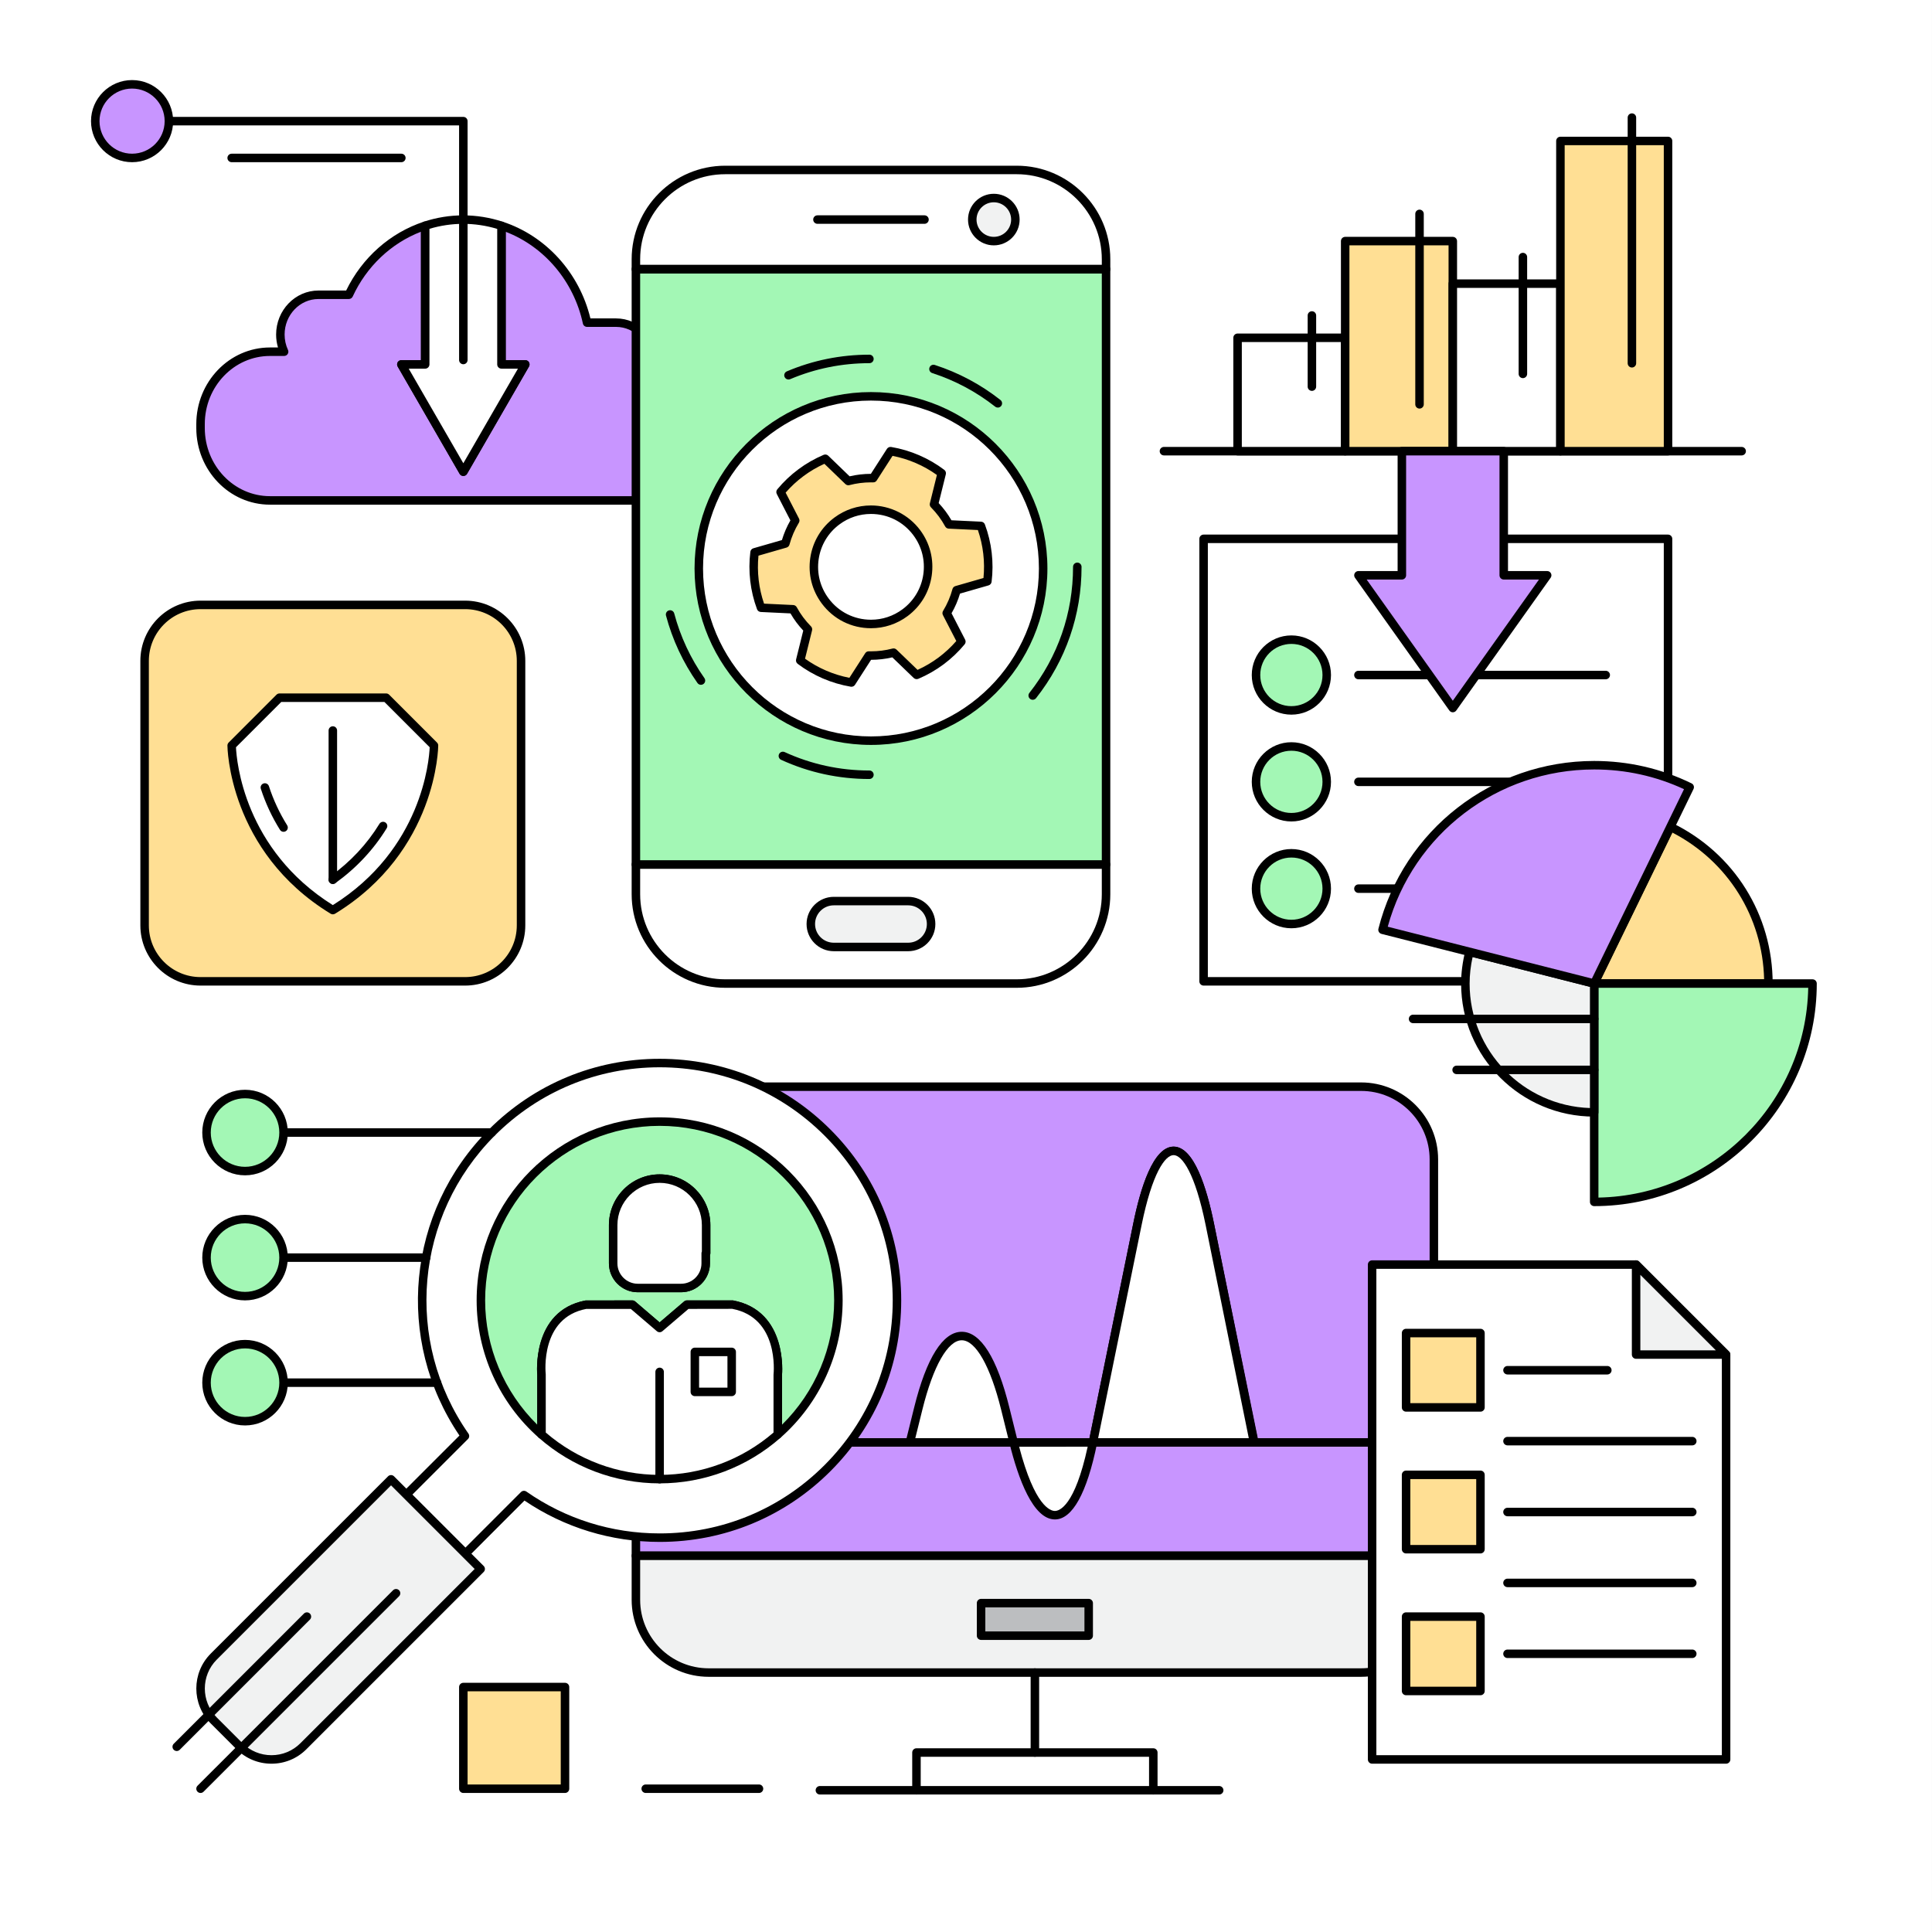 <svg xmlns="http://www.w3.org/2000/svg" xmlns:xlink="http://www.w3.org/1999/xlink" id="Layer_1" x="0px" y="0px" viewBox="0 0 800 800" style="enable-background:new 0 0 800 800;" xml:space="preserve"><rect x="0" y="0" width="800" height="800" fill="#808080" stroke="none"/><g>	<g>		<rect style="fill:#FFFFFF;" width="799.994" height="800"></rect>	</g>	<g>		<g>			<path style="fill:#C895FF;" d="M593.736,480.088c0-16.566-13.557-30.115-30.122-30.115H293.429    c-16.566,0-30.115,13.549-30.115,30.115v164.119h330.422V480.088z"></path>			<path d="M593.736,645.965H263.314c-0.972,0-1.759-0.787-1.759-1.758V480.088c0-17.575,14.299-31.875,31.875-31.875h270.185    c17.579,0,31.88,14.3,31.88,31.875v164.119C595.494,645.178,594.708,645.965,593.736,645.965z M265.073,642.446h326.904V480.088    c0-15.637-12.724-28.356-28.362-28.356H293.429c-15.636,0-28.356,12.72-28.356,28.356V642.446z"></path>		</g>		<g>			<path style="fill:#F1F2F2;" d="M263.314,644.207v18.244c0,16.567,13.549,30.12,30.115,30.12h270.185    c16.565,0,30.122-13.553,30.122-30.12v-18.244H263.314z"></path>			<path d="M563.614,694.33H293.429c-17.576,0-31.875-14.301-31.875-31.879v-18.244c0-0.974,0.787-1.761,1.759-1.761h330.422    c0.972,0,1.758,0.787,1.758,1.761v18.244C595.494,680.029,581.193,694.33,563.614,694.33z M265.073,645.965v16.486    c0,15.639,12.72,28.36,28.356,28.36h270.185c15.639,0,28.362-12.722,28.362-28.36v-16.486H265.073z"></path>		</g>	</g>	<g>		<g>			<path style="fill:#FFFFFF;" d="M376.756,597.288l3.494-14.091c9.901-39.969,26.089-39.969,35.983,0l3.497,14.091H376.756z"></path>			<path d="M419.799,599.048c-0.017,0.001-0.045,0.003-0.068,0h-42.975c-0.541,0-1.051-0.25-1.386-0.677    c-0.334-0.425-0.452-0.982-0.321-1.506l3.494-14.092c5.074-20.484,11.886-31.313,19.702-31.313    c7.814,0,14.625,10.828,19.695,31.313l3.385,13.635c0.152,0.26,0.233,0.561,0.233,0.88    C421.558,598.261,420.771,599.048,419.799,599.048z M379.004,595.53h38.477l-2.956-11.91    c-4.439-17.935-10.526-28.642-16.281-28.642c-5.756,0-11.845,10.707-16.287,28.641L379.004,595.53z"></path>		</g>		<g>			<path d="M519.245,598.367c-0.818,0-1.55-0.574-1.722-1.407l-18.317-89.792c-4.339-21.275-9.686-28.857-13.24-28.857    c-3.556,0.002-8.898,7.583-13.233,28.857l-18.311,89.792c-0.197,0.954-1.135,1.563-2.075,1.371    c-0.952-0.194-1.566-1.121-1.374-2.075l18.311-89.793c2.944-14.445,8.231-31.667,16.683-31.67    c8.455,0,13.742,17.223,16.689,31.67l18.317,89.793c0.192,0.952-0.422,1.881-1.374,2.075    C519.481,598.354,519.361,598.367,519.245,598.367z"></path>		</g>		<g>			<path style="fill:#FFFFFF;" d="M452.553,597.288l18.455-90.472c8.224-40.351,21.691-40.351,29.923,0l18.318,90.472H452.553z"></path>			<path d="M519.317,599.048c-0.014,0.001-0.042,0.003-0.068,0h-66.696c-0.528,0-1.027-0.237-1.364-0.646    c-0.333-0.408-0.464-0.947-0.36-1.466l18.455-90.473c2.948-14.445,8.231-31.67,16.683-31.67c8.455,0,13.742,17.225,16.689,31.67    l18.222,90.011c0.128,0.244,0.199,0.521,0.199,0.815C521.076,598.261,520.29,599.048,519.317,599.048z M454.707,595.53h62.392    l-17.892-88.366c-4.339-21.271-9.686-28.853-13.24-28.853c-3.556,0-8.898,7.581-13.233,28.857L454.707,595.53z"></path>		</g>		<g>			<path style="fill:#FFFFFF;" d="M419.737,597.299c9.9,39.965,24.591,40.335,32.815-0.011L419.737,597.299z"></path>			<path d="M436.814,629.169L436.814,629.169c-9.086-0.001-15.229-17.1-18.784-31.448c-0.131-0.524-0.013-1.08,0.321-1.506    c0.334-0.426,0.844-0.675,1.386-0.675l32.815-0.01c0.529,0,1.028,0.235,1.364,0.645c0.333,0.409,0.463,0.946,0.36,1.465    C450.072,618.267,444.032,629.169,436.814,629.169z M422.001,599.058c6.435,24.631,12.934,26.594,14.813,26.594l0,0    c1.863,0,8.224-1.962,13.571-26.604L422.001,599.058z"></path>		</g>		<g>			<path d="M568.163,599.048H345.566c-0.972,0-1.759-0.787-1.759-1.76c0-0.972,0.787-1.758,1.759-1.758h222.597    c0.972,0,1.759,0.786,1.759,1.758C569.922,598.261,569.135,599.048,568.163,599.048z"></path>		</g>	</g>	<g>		<g>			<path style="fill:#C895FF;" d="M277.008,157.907h-8.025c1.216-2.332,1.91-5.002,1.91-7.839c0-9.094-7.07-16.463-15.804-16.463    h-12.01c-4.108-19.05-17.754-34.3-35.433-40.113v57.403h9.87l-25.659,44.452l-25.666-44.452h9.876v-57.43    c-13.941,4.575-25.381,15.026-31.613,28.589H131.88c-8.727,0-15.789,7.376-15.789,16.469c0,2.549,0.563,4.958,1.559,7.112h-5.854    c-15.886,0-28.755,13.413-28.755,29.958v1.663c0,16.545,12.869,29.956,28.755,29.956h62.188h62.395h40.628    c13.068,0,23.663-11.034,23.663-24.652C300.671,168.945,290.076,157.907,277.008,157.907z"></path>			<path d="M277.008,208.972H111.797c-16.826,0-30.514-14.228-30.514-31.715v-1.663c0-17.488,13.688-31.716,30.514-31.716h3.312    c-0.516-1.726-0.776-3.518-0.776-5.353c0-10.05,7.873-18.227,17.548-18.227h11.458c6.566-13.571,18.237-23.927,32.18-28.503    c0.54-0.172,1.127-0.081,1.58,0.247c0.457,0.33,0.727,0.861,0.727,1.424v57.43c0,0.973-0.787,1.759-1.759,1.759h-6.83    l22.619,39.174l22.613-39.174h-6.824c-0.972,0-1.759-0.787-1.759-1.759V93.492c0-0.563,0.271-1.094,0.728-1.423    c0.457-0.332,1.041-0.421,1.581-0.248c17.933,5.897,31.727,21.158,36.285,40.025h10.608c9.685,0,17.563,8.174,17.563,18.222    c0,2.071-0.345,4.135-1.008,6.081h5.365c14.018,0,25.422,11.849,25.422,26.412C302.43,197.123,291.026,208.972,277.008,208.972z     M111.797,147.395c-14.886,0-26.996,12.649-26.996,28.198v1.663c0,15.548,12.11,28.198,26.996,28.198h165.211    c12.077,0,21.904-10.271,21.904-22.894c0-12.624-9.827-22.894-21.904-22.894h-8.025c-0.615,0-1.185-0.321-1.504-0.847    c-0.318-0.526-0.338-1.181-0.056-1.725c1.121-2.148,1.712-4.578,1.712-7.027c0-8.107-6.301-14.705-14.045-14.705h-12.01    c-0.828,0-1.544-0.579-1.719-1.388c-3.768-17.461-15.903-31.807-31.955-37.989v53.15h8.11c0.629,0,1.21,0.335,1.524,0.879    c0.314,0.545,0.314,1.215,0,1.759l-25.659,44.452c-0.629,1.089-2.419,1.089-3.048,0l-25.666-44.452    c-0.314-0.544-0.314-1.214,0-1.759c0.315-0.544,0.895-0.879,1.524-0.879h8.118V95.96c-12.336,4.746-22.549,14.408-28.257,26.831    c-0.287,0.623-0.911,1.024-1.598,1.024H131.88c-7.737,0-14.03,6.598-14.03,14.709c0,2.225,0.471,4.369,1.396,6.373    c0.252,0.545,0.21,1.18-0.113,1.686c-0.323,0.505-0.882,0.812-1.482,0.812H111.797z"></path>		</g>		<g>			<path style="fill:#FFFFFF;" d="M166.19,150.895l25.666,44.452l25.659-44.452h-9.87V93.492    c-4.989-1.638-10.286-2.569-15.796-2.569c-5.503,0-10.801,0.903-15.783,2.542v57.43H166.19z"></path>			<path d="M191.856,197.106c-0.628,0-1.209-0.335-1.524-0.879l-25.666-44.452c-0.314-0.544-0.314-1.214,0-1.759    c0.315-0.544,0.895-0.879,1.524-0.879h8.118V93.465c0-0.759,0.487-1.435,1.208-1.671c10.563-3.473,21.893-3.513,32.679,0.027    c0.722,0.237,1.209,0.913,1.209,1.671v55.644h8.11c0.629,0,1.21,0.335,1.524,0.879c0.314,0.545,0.314,1.215,0,1.759    l-25.659,44.452C193.066,196.771,192.485,197.106,191.856,197.106z M169.237,152.654l22.619,39.174l22.613-39.174h-6.824    c-0.972,0-1.759-0.787-1.759-1.759V94.782c-9.3-2.803-18.955-2.766-28.061-0.027v56.14c0,0.973-0.787,1.759-1.759,1.759H169.237z    "></path>		</g>	</g>	<g>		<g>			<path d="M421.016,409.025H300.286c-21.356,0-38.731-17.375-38.731-38.731v-12.327c0-0.972,0.787-1.759,1.759-1.759h194.68    c0.972,0,1.759,0.787,1.759,1.759v12.327C459.753,391.65,442.377,409.025,421.016,409.025z M265.073,359.727v10.568    c0,19.417,15.796,35.213,35.213,35.213h120.729c19.42,0,35.22-15.797,35.22-35.213v-10.568H265.073z"></path>		</g>		<g>			<rect x="263.314" y="111.463" style="fill:#A3F7B5;" width="194.68" height="246.504"></rect>			<path d="M457.994,359.727h-194.68c-0.972,0-1.759-0.787-1.759-1.759V111.463c0-0.972,0.787-1.758,1.759-1.758h194.68    c0.972,0,1.759,0.787,1.759,1.758v246.504C459.753,358.94,458.966,359.727,457.994,359.727z M265.073,356.208h191.163V113.223    H265.073V356.208z"></path>		</g>		<g>			<path d="M457.994,113.223h-194.68c-0.972,0-1.759-0.787-1.759-1.76v-4.115c0-21.354,17.375-38.728,38.731-38.728h120.729    c21.361,0,38.737,17.374,38.737,38.728v4.115C459.753,112.436,458.966,113.223,457.994,113.223z M265.073,109.705h191.163v-2.357    c0-19.415-15.8-35.21-35.22-35.21H300.286c-19.417,0-35.213,15.795-35.213,35.21V109.705z"></path>		</g>		<g>			<path style="fill:#F1F2F2;" d="M385.554,382.617c0,5.246-4.252,9.499-9.495,9.499h-30.809c-5.246,0-9.509-4.253-9.509-9.499l0,0    c0-5.252,4.263-9.498,9.509-9.498h30.809C381.301,373.119,385.554,377.364,385.554,382.617L385.554,382.617z"></path>			<path d="M376.059,393.875h-30.809c-6.213,0-11.268-5.05-11.268-11.258c0-6.207,5.056-11.258,11.268-11.258h30.809    c6.206,0,11.254,5.05,11.254,11.258C387.313,388.825,382.265,393.875,376.059,393.875z M345.249,374.877    c-4.273,0-7.75,3.471-7.75,7.74c0,4.269,3.477,7.741,7.75,7.741h30.809c4.267,0,7.737-3.472,7.737-7.741    c0-4.269-3.47-7.74-7.737-7.74H345.249z"></path>		</g>		<g>			<path d="M382.813,92.679h-44.324c-0.973,0-1.76-0.787-1.76-1.759c0-0.972,0.787-1.759,1.76-1.759h44.324    c0.973,0,1.759,0.787,1.759,1.759C384.572,91.892,383.785,92.679,382.813,92.679z"></path>		</g>		<g>			<path style="fill:#F1F2F2;" d="M420.445,90.919c0,4.927-4,8.919-8.93,8.919c-4.93,0-8.918-3.992-8.918-8.919    c0-4.926,3.988-8.919,8.918-8.919C416.445,82.001,420.445,85.993,420.445,90.919z"></path>			<path d="M411.516,101.597c-5.888,0-10.677-4.789-10.677-10.677c0-5.888,4.789-10.677,10.677-10.677    c5.894,0,10.689,4.789,10.689,10.677C422.204,96.808,417.409,101.597,411.516,101.597z M411.516,83.76    c-3.947,0-7.159,3.212-7.159,7.16c0,3.947,3.212,7.159,7.159,7.159c3.955,0,7.17-3.212,7.17-7.159    C418.685,86.972,415.471,83.76,411.516,83.76z"></path>		</g>	</g>	<g>		<path style="fill:#FFFFFF;" d="M431.949,235.401c0,39.377-31.924,71.296-71.295,71.296c-39.377,0-71.299-31.919-71.299-71.296   c0-39.371,31.922-71.292,71.299-71.292C400.025,164.108,431.949,196.03,431.949,235.401z"></path>		<path d="M360.654,308.456c-40.283,0-73.058-32.772-73.058-73.055c0-40.281,32.774-73.052,73.058-73.052   c40.283,0,73.056,32.771,73.056,73.052C433.71,275.684,400.936,308.456,360.654,308.456z M360.654,165.867   c-38.344,0-69.54,31.192-69.54,69.534c0,38.343,31.196,69.537,69.54,69.537c38.343,0,69.539-31.193,69.539-69.537   C430.192,197.06,398.997,165.867,360.654,165.867z"></path>	</g>	<g>		<g>			<path style="fill:#FFDF94;" d="M408.854,240.709c0.955-7.641,0.095-15.514-2.674-22.936l-13.254-0.629    c-0.818-1.497-1.752-2.965-2.797-4.373c-1.047-1.405-2.185-2.721-3.381-3.93l3.195-12.882    c-6.311-4.776-13.604-7.854-21.204-9.139l-7.173,11.162c-3.442-0.083-6.905,0.309-10.279,1.195l-9.55-9.217    c-3.511,1.498-6.905,3.404-10.094,5.785c-3.195,2.37-5.994,5.063-8.431,7.998l6.081,11.804c-1.814,2.982-3.188,6.184-4.088,9.502    l-12.755,3.669c-0.948,7.65-0.093,15.518,2.669,22.935l13.257,0.628c0.821,1.506,1.741,2.965,2.793,4.378    c1.051,1.405,2.185,2.717,3.383,3.933l-3.198,12.876c6.308,4.775,13.611,7.854,21.204,9.142l7.181-11.166    c3.435,0.086,6.894-0.306,10.271-1.192l9.558,9.211c3.511-1.488,6.905-3.4,10.086-5.771c3.195-2.381,6.005-5.078,8.431-8.012    l-6.081-11.794c1.82-2.986,3.195-6.188,4.088-9.51L408.854,240.709z M374.774,253.691c-10.485,7.801-25.292,5.631-33.09-4.854    c-7.805-10.479-5.627-25.296,4.851-33.095c10.478-7.801,25.292-5.634,33.09,4.848C387.43,231.075,385.259,245.89,374.774,253.691    z"></path>			<path d="M352.56,284.37c-0.098,0-0.196-0.009-0.294-0.024c-7.976-1.353-15.572-4.63-21.971-9.476    c-0.561-0.424-0.816-1.142-0.646-1.826l2.964-11.934c-1.013-1.08-1.97-2.219-2.852-3.399c-0.881-1.182-1.683-2.405-2.44-3.718    l-12.285-0.583c-0.702-0.034-1.319-0.482-1.565-1.144c-2.804-7.528-3.76-15.747-2.766-23.765c0.085-0.699,0.583-1.28,1.259-1.474    l11.818-3.399c0.849-2.831,2.023-5.561,3.504-8.141l-5.635-10.941c-0.324-0.627-0.241-1.386,0.209-1.93    c2.589-3.118,5.53-5.907,8.736-8.286c3.172-2.371,6.69-4.387,10.45-5.991c0.648-0.273,1.403-0.14,1.913,0.352l8.849,8.541    c2.872-0.673,5.83-1.019,8.806-1.022l6.647-10.345c0.379-0.59,1.078-0.893,1.773-0.783c7.967,1.346,15.564,4.622,21.972,9.47    c0.561,0.425,0.814,1.144,0.645,1.826l-2.961,11.94c1.013,1.079,1.97,2.219,2.85,3.399c0.881,1.189,1.701,2.434,2.441,3.714    l12.283,0.583c0.702,0.034,1.317,0.482,1.564,1.143c2.814,7.539,3.771,15.758,2.771,23.768c-0.088,0.699-0.582,1.278-1.26,1.472    l-11.819,3.399c-0.842,2.831-2.018,5.564-3.504,8.147l5.634,10.93c0.324,0.625,0.241,1.383-0.207,1.925    c-2.559,3.097-5.498,5.891-8.734,8.302c-3.206,2.388-6.722,4.4-10.453,5.982c-0.648,0.268-1.398,0.135-1.907-0.354l-8.856-8.535    c-2.877,0.676-5.832,1.02-8.798,1.022l-6.654,10.346C353.713,284.071,353.153,284.37,352.56,284.37z M333.347,272.751    c5.44,3.906,11.748,6.625,18.369,7.918l6.545-10.175c0.332-0.514,0.814-0.794,1.524-0.808l0.881,0.012    c3.008,0,6.002-0.387,8.899-1.146c0.589-0.16,1.225,0.007,1.668,0.435l8.708,8.393c3.078-1.393,5.988-3.105,8.663-5.099    c2.7-2.013,5.179-4.31,7.379-6.841l-5.541-10.748c-0.282-0.544-0.258-1.197,0.061-1.721c1.73-2.838,3.039-5.881,3.891-9.05    c0.16-0.595,0.62-1.064,1.213-1.234l11.629-3.344c0.668-6.699-0.127-13.522-2.314-19.869l-12.082-0.572    c-0.612-0.029-1.166-0.376-1.46-0.914c-0.787-1.443-1.683-2.846-2.665-4.168c-0.976-1.311-2.06-2.57-3.218-3.741    c-0.431-0.436-0.605-1.065-0.457-1.659l2.912-11.742c-5.445-3.91-11.754-6.628-18.369-7.916l-6.538,10.172    c-0.33,0.516-0.838,0.825-1.522,0.808l-0.854-0.01c-3.028,0-6.035,0.387-8.936,1.147c-0.593,0.16-1.227-0.008-1.668-0.434    l-8.7-8.398c-3.105,1.412-6.016,3.128-8.67,5.108c-2.681,1.989-5.159,4.282-7.381,6.831l5.541,10.757    c0.282,0.543,0.258,1.195-0.06,1.719c-1.723,2.832-3.033,5.879-3.893,9.049c-0.16,0.595-0.62,1.061-1.212,1.23l-11.624,3.345    c-0.663,6.708,0.131,13.528,2.311,19.869l12.082,0.572c0.612,0.029,1.167,0.376,1.46,0.914c0.82,1.503,1.691,2.867,2.66,4.168    c0.983,1.313,2.068,2.576,3.226,3.75c0.431,0.436,0.603,1.065,0.455,1.66L333.347,272.751z M360.667,260.132    c-8.118,0-15.552-3.733-20.395-10.246c-4.054-5.443-5.744-12.139-4.76-18.857c0.985-6.715,4.527-12.645,9.973-16.697    c4.419-3.293,9.661-5.032,15.155-5.032c8.001,0,15.624,3.829,20.396,10.241c4.054,5.447,5.746,12.146,4.761,18.86    c-0.984,6.716-4.526,12.646-9.975,16.702C371.402,258.393,366.161,260.132,360.667,260.132z M360.641,212.818    c-4.732,0-9.247,1.499-13.055,4.335c-4.693,3.492-7.744,8.602-8.592,14.387c-0.85,5.786,0.606,11.556,4.1,16.245    c4.174,5.612,10.58,8.829,17.574,8.829c4.731,0,9.246-1.499,13.057-4.335c4.693-3.492,7.745-8.602,8.594-14.388    c0.847-5.786-0.61-11.557-4.103-16.251C374.042,216.033,367.636,212.818,360.641,212.818z"></path>		</g>	</g>	<g>		<g>			<path style="fill:#FFDF94;" d="M215.754,383.191c0,12.791-10.369,23.162-23.162,23.162H83.042    c-12.787,0-23.162-10.371-23.162-23.162V273.645c0-12.797,10.374-23.168,23.162-23.168h109.55    c12.794,0,23.162,10.371,23.162,23.168V383.191z"></path>			<path d="M192.592,408.111H83.042c-13.742,0-24.921-11.179-24.921-24.92V273.645c0-13.746,11.179-24.928,24.921-24.928h109.55    c13.741,0,24.921,11.182,24.921,24.928v109.546C217.513,396.933,206.333,408.111,192.592,408.111z M83.042,252.235    c-11.802,0-21.403,9.604-21.403,21.41v109.546c0,11.8,9.601,21.403,21.403,21.403h109.55c11.801,0,21.403-9.603,21.403-21.403    V273.645c0-11.806-9.602-21.41-21.403-21.41H83.042z"></path>		</g>		<g>			<g>				<path style="fill:#FFFFFF;" d="M179.702,308.71l-19.808-19.813h-22.069h-0.007h-22.077L95.932,308.71     c0,0-0.09,42.514,41.885,68.139l0,0h0.007l0,0l0,0C179.791,351.224,179.702,308.71,179.702,308.71z"></path>				<path d="M137.824,378.608c-0.318,0-0.637-0.085-0.918-0.258c-42.334-25.841-42.735-69.208-42.734-69.643     c0.002-0.465,0.186-0.91,0.516-1.24l19.809-19.813c0.33-0.33,0.776-0.515,1.244-0.515h44.153c0.467,0,0.913,0.185,1.243,0.515     l19.809,19.813c0.33,0.33,0.514,0.774,0.516,1.24c0.002,0.435-0.398,43.802-42.72,69.643     C138.459,378.522,138.142,378.608,137.824,378.608z M97.712,309.416c0.248,5.54,3.301,42.328,40.108,65.367     c36.863-23.078,39.862-59.832,40.102-65.365l-18.758-18.761h-42.696L97.712,309.416z"></path>			</g>			<g>				<path style="fill:#FFFFFF;" d="M117.416,342.677c-3.655-5.844-6.101-11.564-7.736-16.594"></path>				<path d="M117.419,344.435c-0.586,0-1.159-0.292-1.493-0.826c-3.312-5.294-5.976-11.007-7.92-16.982     c-0.3-0.925,0.207-1.918,1.129-2.218c0.931-0.299,1.917,0.206,2.218,1.129c1.854,5.703,4.396,11.152,7.555,16.204     c0.515,0.823,0.266,1.909-0.558,2.424C118.06,344.35,117.736,344.435,117.419,344.435z"></path>			</g>			<g>				<path style="fill:#FFFFFF;" d="M158.622,342.045c-4.631,7.558-11.269,15.373-20.797,22.233"></path>				<path d="M137.826,366.038c-0.547,0-1.086-0.254-1.43-0.731c-0.566-0.789-0.388-1.888,0.4-2.456     c8.328-5.994,15.165-13.305,20.325-21.726c0.507-0.824,1.59-1.087,2.419-0.581c0.828,0.507,1.089,1.591,0.581,2.419     c-5.405,8.822-12.561,16.473-21.27,22.742C138.54,365.93,138.181,366.038,137.826,366.038z"></path>			</g>			<g>				<line style="fill:#FFFFFF;" x1="137.824" y1="364.278" x2="137.824" y2="302.492"></line>				<path d="M137.824,366.038c-0.973,0-1.76-0.787-1.76-1.759v-61.786c0-0.973,0.787-1.759,1.76-1.759     c0.972,0,1.758,0.786,1.758,1.759v61.786C139.582,365.251,138.796,366.038,137.824,366.038z"></path>			</g>		</g>	</g>	<g>		<path d="M428.524,727.44c-0.972,0-1.758-0.786-1.758-1.759v-33.11c0-0.973,0.786-1.76,1.758-1.76c0.974,0,1.76,0.787,1.76,1.76   v33.11C430.284,726.654,429.498,727.44,428.524,727.44z"></path>	</g>	<g>		<path d="M477.556,743.071h-98.069c-0.972,0-1.758-0.786-1.758-1.759v-15.631c0-0.973,0.787-1.759,1.758-1.759h98.069   c0.973,0,1.76,0.786,1.76,1.759v15.631C479.315,742.285,478.528,743.071,477.556,743.071z M381.246,739.554h94.551V727.44h-94.551   V739.554z"></path>	</g>	<g>		<g>			<path style="fill:#FFFFFF;" d="M342.625,607.949c38.388-38.379,38.388-100.605,0-138.985    c-38.375-38.378-100.597-38.378-138.978,0c-34.196,34.21-37.9,87.347-11.117,125.669l-24.275,24.265l24.454,24.438l24.254-24.263    C255.281,645.845,308.421,642.152,342.625,607.949z"></path>			<path d="M192.708,645.094c-0.45,0-0.9-0.172-1.244-0.517l-24.454-24.435c-0.329-0.33-0.515-0.777-0.515-1.244    c0-0.468,0.186-0.914,0.515-1.243l23.24-23.23c-26.851-39.638-21.843-92.694,12.152-126.704    c18.895-18.893,44.015-29.297,70.736-29.297c26.72,0,51.837,10.404,70.729,29.297c18.899,18.896,29.306,44.017,29.306,70.738    c0,26.722-10.407,51.841-29.306,70.734c-18.88,18.88-43.987,29.28-70.688,29.28c-0.004,0-0.001,0-0.005,0    c-20.124,0-39.455-5.916-56.003-17.12l-23.22,23.225C193.609,644.922,193.159,645.094,192.708,645.094z M170.744,618.898    l21.965,21.95l23.011-23.019c0.601-0.604,1.549-0.688,2.251-0.198c16.22,11.332,35.311,17.324,55.206,17.324    c0.001,0,0.004,0,0.005,0c25.763,0,49.983-10.032,68.201-28.251c18.233-18.227,28.275-42.466,28.275-68.246    c0-25.781-10.042-50.021-28.275-68.251c-18.228-18.228-42.462-28.267-68.242-28.267c-25.781,0-50.018,10.039-68.249,28.267    c-33.136,33.15-37.729,85.056-10.92,123.418c0.49,0.7,0.405,1.648-0.197,2.251L170.744,618.898z"></path>		</g>		<g>			<path style="fill:#F1F2F2;" d="M161.92,612.559l-73.398,73.396c-7.308,7.308-7.301,19.152,0.003,26.466l10.657,10.654    c7.311,7.304,19.156,7.304,26.453,0l73.402-73.398L161.92,612.559z"></path>			<path d="M112.414,730.31c-5.466,0-10.607-2.128-14.476-5.992l-10.657-10.653c-7.979-7.99-7.98-20.979-0.003-28.954l73.398-73.396    c0.687-0.687,1.8-0.687,2.487,0l37.117,37.118c0.33,0.329,0.515,0.775,0.515,1.243c0,0.468-0.185,0.914-0.515,1.244    l-73.402,73.398C123.017,728.183,117.881,730.31,112.414,730.31z M161.92,615.047l-72.155,72.151    c-6.605,6.606-6.603,17.362,0.005,23.979l10.655,10.653c3.203,3.199,7.46,4.962,11.988,4.962c4.526,0,8.78-1.763,11.977-4.962    l72.159-72.155L161.92,615.047z"></path>		</g>		<g>			<path style="fill:#A3F7B5;" d="M347.164,538.453c0-40.876-33.149-74.021-74.024-74.021c-40.882,0-74.013,33.145-74.013,74.021    c0,22.124,9.715,41.968,25.106,55.53v-24.721c0,0-2.686-25,18.534-29.03h19.084l11.289,9.657l11.296-9.657h19.087    c21.217,4.03,18.537,29.03,18.537,29.03v24.721C337.444,580.421,347.164,560.577,347.164,538.453z M292.389,518.963h-0.169v4.161    c0,5.634-4.57,10.21-10.224,10.21h-17.875c-5.652,0-10.221-4.576-10.221-10.21v-4.161V507.27    c0-10.619,8.616-19.235,19.239-19.235c10.643,0,19.25,8.616,19.25,19.235V518.963z"></path>			<path d="M322.06,595.742c-0.246,0-0.491-0.052-0.723-0.156c-0.63-0.283-1.035-0.91-1.035-1.602v-24.721    c0.109-1.142,2.243-23.626-17.107-27.303l-18.108,0.03l-10.805,9.235c-0.656,0.564-1.626,0.564-2.286,0l-10.795-9.234h-18.435    c-19.025,3.646-16.884,26.13-16.785,27.085l0.01,24.907c0,0.691-0.405,1.319-1.036,1.602c-0.63,0.281-1.369,0.172-1.886-0.283    c-16.333-14.394-25.702-35.116-25.702-56.85c0-41.786,33.993-75.78,75.772-75.78c41.787,0,75.783,33.994,75.783,75.78    c0,21.73-9.367,42.451-25.699,56.85C322.895,595.592,322.481,595.742,322.06,595.742z M284.435,538.474h19.087    c22.878,4.313,20.315,30.709,20.286,30.975l0.008,20.495c13.766-13.555,21.587-32.102,21.587-51.49    c0-39.845-32.419-72.262-72.265-72.262c-39.841,0-72.254,32.417-72.254,72.262c0,19.391,7.822,37.939,21.588,51.488v-20.679    c-0.019-0.08-2.588-26.477,19.965-30.759l19.412-0.03c0.419,0,0.825,0.149,1.144,0.422l10.145,8.681l10.154-8.681    C283.611,538.623,284.016,538.474,284.435,538.474z M281.996,535.093h-17.875c-6.605,0-11.979-5.369-11.979-11.969V507.27    c0-11.576,9.419-20.994,20.997-20.994c11.584,0,21.008,9.418,21.008,20.994v11.693c0,0.27-0.06,0.524-0.168,0.753v3.408    C293.979,529.724,288.604,535.093,281.996,535.093z M273.139,489.793c-9.638,0-17.479,7.84-17.479,17.477v15.855    c0,4.66,3.796,8.451,8.462,8.451h17.875c4.668,0,8.465-3.791,8.465-8.451v-4.161c0-0.269,0.06-0.523,0.168-0.752V507.27    C290.629,497.633,282.783,489.793,273.139,489.793z"></path>		</g>		<g>			<path style="fill:#FFFFFF;" d="M303.523,540.232h-19.087l-11.296,9.657l-11.289-9.657h-19.084    c-21.22,4.03-18.534,29.03-18.534,29.03v24.721c13.034,11.495,30.156,18.489,48.907,18.489c18.768,0,35.88-6.994,48.921-18.489    v-24.721C322.06,569.263,324.74,544.263,303.523,540.232z"></path>			<path d="M273.139,614.232c-18.447,0-36.229-6.724-50.07-18.93c-0.379-0.334-0.596-0.814-0.596-1.319v-24.721    c-0.019-0.08-2.588-26.477,19.965-30.759l19.412-0.03c0.419,0,0.825,0.149,1.144,0.422l10.145,8.681l10.154-8.681    c0.318-0.273,0.723-0.422,1.142-0.422h19.087c22.878,4.313,20.315,30.709,20.286,30.975l0.011,24.535    c0,0.505-0.217,0.985-0.597,1.319C309.375,607.509,291.588,614.232,273.139,614.232z M225.991,593.183    c13.11,11.311,29.822,17.532,47.148,17.532c17.329,0,34.044-6.221,47.163-17.532v-23.92c0.109-1.142,2.243-23.626-17.107-27.303    l-18.108,0.03l-10.805,9.235c-0.656,0.564-1.626,0.564-2.286,0l-10.795-9.234h-18.435c-19.075,3.654-16.888,26.128-16.785,27.084    L225.991,593.183z"></path>		</g>		<g>			<path style="fill:#FFFFFF;" d="M273.139,488.034c-10.623,0-19.239,8.616-19.239,19.235v11.693v4.161    c0,5.634,4.569,10.21,10.221,10.21h17.875c5.654,0,10.224-4.576,10.224-10.21v-4.161h0.169V507.27    C292.389,496.65,283.783,488.034,273.139,488.034z"></path>			<path d="M281.996,535.093h-17.875c-6.605,0-11.979-5.369-11.979-11.969V507.27c0-11.576,9.419-20.994,20.997-20.994    c11.584,0,21.008,9.418,21.008,20.994v11.693c0,0.27-0.06,0.524-0.168,0.753v3.408    C293.979,529.724,288.604,535.093,281.996,535.093z M273.139,489.793c-9.638,0-17.479,7.84-17.479,17.477v15.855    c0,4.66,3.796,8.451,8.462,8.451h17.875c4.668,0,8.465-3.791,8.465-8.451v-4.161c0-0.269,0.06-0.523,0.168-0.752V507.27    C290.629,497.633,282.783,489.793,273.139,489.793z"></path>		</g>		<g>			<rect x="287.719" y="559.794" style="fill:#FFFFFF;" width="15.261" height="16.562"></rect>			<path d="M302.98,578.115h-15.261c-0.972,0-1.759-0.787-1.759-1.76v-16.562c0-0.973,0.787-1.76,1.759-1.76h15.261    c0.972,0,1.758,0.787,1.758,1.76v16.562C304.738,577.328,303.952,578.115,302.98,578.115z M289.478,574.598h11.742v-13.046    h-11.742V574.598z"></path>		</g>		<g>			<path d="M273.139,614.232c-0.972,0-1.759-0.787-1.759-1.76v-44.4c0-0.973,0.787-1.76,1.759-1.76c0.973,0,1.759,0.787,1.759,1.76    v44.4C274.898,613.445,274.112,614.232,273.139,614.232z"></path>		</g>		<g>			<path d="M83.042,742.429c-0.45,0-0.9-0.171-1.244-0.514c-0.687-0.686-0.687-1.8,0-2.487l80.953-80.941    c0.687-0.687,1.801-0.687,2.488,0c0.687,0.688,0.687,1.801,0,2.488l-80.953,80.94C83.942,742.258,83.492,742.429,83.042,742.429z    "></path>		</g>		<g>			<path d="M73.185,725.056c-0.45,0-0.9-0.171-1.244-0.515c-0.687-0.688-0.687-1.801,0-2.488l53.899-53.897    c0.687-0.688,1.8-0.688,2.487,0c0.687,0.687,0.687,1.8,0,2.487l-53.899,53.898C74.085,724.885,73.635,725.056,73.185,725.056z"></path>		</g>	</g>	<g>		<path d="M203.647,470.723h-86.231c-0.972,0-1.758-0.786-1.758-1.759c0-0.973,0.786-1.759,1.758-1.759h86.231   c0.973,0,1.759,0.786,1.759,1.759C205.406,469.936,204.62,470.723,203.647,470.723z"></path>	</g>	<g>		<path d="M176.5,522.509h-59.084c-0.972,0-1.758-0.786-1.758-1.759s0.786-1.759,1.758-1.759H176.5c0.972,0,1.759,0.786,1.759,1.759   S177.472,522.509,176.5,522.509z"></path>	</g>	<g>		<path style="fill:#A3F7B5;" d="M117.416,468.964c0,8.809-7.138,15.951-15.95,15.951c-8.812,0-15.951-7.143-15.951-15.951   s7.139-15.951,15.951-15.951C110.278,453.013,117.416,460.155,117.416,468.964z"></path>		<path d="M101.466,486.674c-9.765,0-17.71-7.944-17.71-17.71c0-9.765,7.944-17.71,17.71-17.71s17.709,7.945,17.709,17.71   C119.176,478.729,111.231,486.674,101.466,486.674z M101.466,454.772c-7.826,0-14.191,6.366-14.191,14.191   c0,7.826,6.365,14.192,14.191,14.192s14.192-6.366,14.192-14.192C115.658,461.139,109.292,454.772,101.466,454.772z"></path>	</g>	<g>		<path style="fill:#A3F7B5;" d="M117.416,520.75c0,8.809-7.138,15.951-15.95,15.951c-8.812,0-15.951-7.143-15.951-15.951   s7.139-15.951,15.951-15.951C110.278,504.799,117.416,511.941,117.416,520.75z"></path>		<path d="M101.466,538.46c-9.765,0-17.71-7.944-17.71-17.71c0-9.766,7.944-17.71,17.71-17.71s17.709,7.944,17.709,17.71   C119.176,530.516,111.231,538.46,101.466,538.46z M101.466,506.559c-7.826,0-14.191,6.365-14.191,14.191   s6.365,14.191,14.191,14.191s14.192-6.365,14.192-14.191S109.292,506.559,101.466,506.559z"></path>	</g>	<g>		<path d="M180.98,574.295h-63.563c-0.972,0-1.758-0.786-1.758-1.759c0-0.973,0.786-1.759,1.758-1.759h63.563   c0.972,0,1.759,0.786,1.759,1.759C182.739,573.509,181.952,574.295,180.98,574.295z"></path>	</g>	<g>		<path style="fill:#A3F7B5;" d="M117.416,572.536c0,8.809-7.138,15.951-15.95,15.951c-8.812,0-15.951-7.143-15.951-15.951   c0-8.809,7.139-15.951,15.951-15.951C110.278,556.585,117.416,563.727,117.416,572.536z"></path>		<path d="M101.466,590.246c-9.765,0-17.71-7.945-17.71-17.71c0-9.766,7.944-17.71,17.71-17.71s17.709,7.944,17.709,17.71   C119.176,582.301,111.231,590.246,101.466,590.246z M101.466,558.344c-7.826,0-14.191,6.366-14.191,14.192   c0,7.825,6.365,14.191,14.191,14.191s14.192-6.366,14.192-14.191C115.658,564.71,109.292,558.344,101.466,558.344z"></path>	</g>	<g>		<path d="M379.487,743.071h-39.988c-0.972,0-1.759-0.786-1.759-1.759s0.787-1.759,1.759-1.759h39.988   c0.973,0,1.759,0.786,1.759,1.759S380.46,743.071,379.487,743.071z"></path>	</g>	<g>		<path d="M504.841,743.071h-27.285c-0.972,0-1.759-0.786-1.759-1.759s0.787-1.759,1.759-1.759h27.285   c0.971,0,1.759,0.786,1.759,1.759S505.811,743.071,504.841,743.071z"></path>	</g>	<g>		<path d="M314.282,742.429h-46.9c-0.972,0-1.76-0.786-1.76-1.759c0-0.973,0.788-1.758,1.76-1.758h46.9   c0.972,0,1.759,0.785,1.759,1.758C316.041,741.643,315.254,742.429,314.282,742.429z"></path>	</g>	<g>		<rect x="406.242" y="663.812" style="fill:#BCBEC0;" width="44.562" height="13.485"></rect>		<path d="M450.804,679.056h-44.561c-0.972,0-1.759-0.787-1.759-1.759v-13.485c0-0.971,0.787-1.758,1.759-1.758h44.561   c0.973,0,1.759,0.787,1.759,1.758v13.485C452.563,678.269,451.776,679.056,450.804,679.056z M408.002,675.538h41.043v-9.966   h-41.043V675.538z"></path>	</g>	<g>		<path d="M721.185,188.579H481.966c-0.972,0-1.758-0.787-1.758-1.759c0-0.972,0.786-1.758,1.758-1.758h239.219   c0.973,0,1.76,0.786,1.76,1.758C722.944,187.792,722.157,188.579,721.185,188.579z"></path>	</g>	<g>		<rect x="512.452" y="139.868" style="fill:#FFFFFF;" width="44.56" height="46.952"></rect>		<path d="M557.012,188.579h-44.56c-0.972,0-1.758-0.787-1.758-1.759v-46.952c0-0.972,0.786-1.759,1.758-1.759h44.56   c0.972,0,1.758,0.787,1.758,1.759v46.952C558.769,187.792,557.983,188.579,557.012,188.579z M514.212,185.061h41.04v-43.434   h-41.04V185.061z"></path>	</g>	<g>		<rect x="557.012" y="99.838" style="fill:#FFDF94;" width="44.564" height="86.981"></rect>		<path d="M601.576,188.579h-44.565c-0.973,0-1.76-0.787-1.76-1.759V99.838c0-0.973,0.787-1.76,1.76-1.76h44.565   c0.972,0,1.759,0.787,1.759,1.76v86.981C603.335,187.792,602.548,188.579,601.576,188.579z M558.769,185.061h41.048v-83.465   h-41.048V185.061z"></path>	</g>	<g>		<rect x="601.576" y="117.451" style="fill:#FFFFFF;" width="44.56" height="69.369"></rect>		<path d="M646.137,188.579h-44.56c-0.972,0-1.759-0.787-1.759-1.759v-69.369c0-0.971,0.787-1.759,1.759-1.759h44.56   c0.973,0,1.759,0.788,1.759,1.759v69.369C647.896,187.792,647.109,188.579,646.137,188.579z M603.335,185.061h41.043V119.21   h-41.043V185.061z"></path>	</g>	<g>		<rect x="646.137" y="58.369" style="fill:#FFDF94;" width="44.562" height="128.451"></rect>		<path d="M690.698,188.579h-44.562c-0.971,0-1.759-0.787-1.759-1.759V58.369c0-0.973,0.788-1.759,1.759-1.759h44.562   c0.973,0,1.759,0.787,1.759,1.759V186.82C692.457,187.792,691.671,188.579,690.698,188.579z M647.896,185.061h41.045V60.127   h-41.045V185.061z"></path>	</g>	<g>		<path d="M690.698,408.111H498.385c-0.972,0-1.76-0.787-1.76-1.759v-183.23c0-0.972,0.788-1.759,1.76-1.759h192.313   c0.973,0,1.759,0.787,1.759,1.759v183.23C692.457,407.324,691.671,408.111,690.698,408.111z M500.144,404.594H688.94V224.882   H500.144V404.594z"></path>	</g>	<g>		<path style="fill:#FFDF94;" d="M691.681,342.377l-8.259,16.968l-23.303,47.922h53.339h18.806   C732.264,378.738,715.709,354.086,691.681,342.377z"></path>		<path d="M732.264,409.025h-72.145c-0.604,0-1.167-0.313-1.49-0.826c-0.324-0.514-0.358-1.156-0.09-1.702l31.563-64.889   c0.202-0.419,0.566-0.741,1.006-0.893c0.439-0.151,0.926-0.122,1.344,0.08c25.643,12.497,41.572,37.965,41.572,66.472   C734.023,408.238,733.236,409.025,732.264,409.025z M662.93,405.508h67.556c-0.626-25.849-15.024-48.866-38.004-60.76   L662.93,405.508z"></path>	</g>	<g>		<path style="fill:#A3F7B5;" d="M732.264,407.268h-18.806h-53.339v53.337v18.81v18.261c49.932,0,90.407-40.478,90.407-90.407   H732.264z"></path>		<path d="M660.119,499.434c-0.971,0-1.758-0.788-1.758-1.759v-90.407c0-0.974,0.787-1.76,1.758-1.76h90.407   c0.973,0,1.759,0.786,1.759,1.76C752.285,458.087,710.94,499.434,660.119,499.434z M661.879,409.025v86.872   c47.488-0.929,85.944-39.385,86.871-86.872H661.879z"></path>	</g>	<g>		<path style="fill:#F1F2F2;" d="M660.119,460.604v-53.337l-51.644-13.125c-1.066,4.208-1.697,8.588-1.697,13.125   C606.777,436.726,630.66,460.604,660.119,460.604z"></path>		<path d="M660.119,462.364c-30.383,0-55.101-24.716-55.101-55.097c0-4.406,0.587-8.966,1.752-13.556   c0.113-0.453,0.401-0.841,0.804-1.08c0.402-0.239,0.89-0.314,1.333-0.192l51.646,13.123c0.779,0.197,1.326,0.899,1.326,1.705   v53.337C661.879,461.577,661.091,462.364,660.119,462.364z M609.773,396.289c-0.821,3.725-1.237,7.412-1.237,10.979   c0,27.852,22.192,50.619,49.825,51.55v-50.183L609.773,396.289z"></path>	</g>	<g>		<path style="fill:#A3F7B5;" d="M549.377,279.516c0,8.087-6.554,14.645-14.641,14.645c-8.095,0-14.649-6.558-14.649-14.645   c0-8.09,6.555-14.645,14.649-14.645C542.823,264.871,549.377,271.425,549.377,279.516z"></path>		<path d="M534.736,295.92c-9.046,0-16.408-7.359-16.408-16.404c0-9.045,7.362-16.405,16.408-16.405   c9.041,0,16.399,7.359,16.399,16.405C551.136,288.56,543.777,295.92,534.736,295.92z M534.736,266.629   c-7.109,0-12.891,5.78-12.891,12.887c0,7.106,5.781,12.887,12.891,12.887c7.104,0,12.882-5.781,12.882-12.887   C547.618,272.409,541.841,266.629,534.736,266.629z"></path>	</g>	<g>		<path style="fill:#A3F7B5;" d="M549.377,323.744c0,8.09-6.554,14.645-14.641,14.645c-8.095,0-14.649-6.555-14.649-14.645   c0-8.091,6.555-14.646,14.649-14.646C542.823,309.099,549.377,315.653,549.377,323.744z"></path>		<path d="M534.736,340.147c-9.046,0-16.408-7.358-16.408-16.403c0-9.046,7.362-16.405,16.408-16.405   c9.041,0,16.399,7.358,16.399,16.405C551.136,332.789,543.777,340.147,534.736,340.147z M534.736,310.857   c-7.109,0-12.891,5.779-12.891,12.887c0,7.106,5.781,12.886,12.891,12.886c7.104,0,12.882-5.78,12.882-12.886   C547.618,316.637,541.841,310.857,534.736,310.857z"></path>	</g>	<g>		<path style="fill:#A3F7B5;" d="M549.377,367.972c0,8.091-6.554,14.645-14.641,14.645c-8.095,0-14.649-6.554-14.649-14.645   c0-8.091,6.555-14.646,14.649-14.646C542.823,353.326,549.377,359.881,549.377,367.972z"></path>		<path d="M534.736,384.376c-9.046,0-16.408-7.358-16.408-16.404c0-9.045,7.362-16.404,16.408-16.404   c9.041,0,16.399,7.358,16.399,16.404C551.136,377.018,543.777,384.376,534.736,384.376z M534.736,355.085   c-7.109,0-12.891,5.78-12.891,12.886c0,7.107,5.781,12.886,12.891,12.886c7.104,0,12.882-5.779,12.882-12.886   C547.618,360.865,541.841,355.085,534.736,355.085z"></path>	</g>	<g>		<path d="M664.897,281.274H562.494c-0.973,0-1.759-0.787-1.759-1.759c0-0.972,0.786-1.76,1.759-1.76h102.403   c0.973,0,1.76,0.788,1.76,1.76C666.657,280.487,665.87,281.274,664.897,281.274z"></path>	</g>	<g>		<path d="M664.897,325.502H562.494c-0.973,0-1.759-0.787-1.759-1.758c0-0.973,0.786-1.759,1.759-1.759h102.403   c0.973,0,1.76,0.787,1.76,1.759C666.657,324.716,665.87,325.502,664.897,325.502z"></path>	</g>	<g>		<path d="M664.897,369.731H562.494c-0.973,0-1.759-0.787-1.759-1.759c0-0.972,0.786-1.759,1.759-1.759h102.403   c0.973,0,1.76,0.787,1.76,1.759C666.657,368.944,665.87,369.731,664.897,369.731z"></path>	</g>	<g>		<path style="fill:#C895FF;" d="M660.119,316.859c-42.245,0-77.721,28.978-87.639,68.138l17.703,4.497l18.291,4.648l51.644,13.125   l23.303-47.922l8.259-16.968l7.988-16.421C687.72,320.133,674.3,316.859,660.119,316.859z"></path>		<path d="M660.119,409.025c-0.144,0-0.289-0.018-0.433-0.055l-87.639-22.269c-0.942-0.24-1.512-1.194-1.271-2.136   c10.357-40.901,47.097-69.466,89.342-69.466c14.127,0,27.691,3.121,40.318,9.275c0.873,0.424,1.236,1.478,0.812,2.35   l-39.549,81.31C661.4,408.652,660.78,409.025,660.119,409.025z M574.635,383.729l84.53,21.479l38.146-78.426   c-11.69-5.418-24.194-8.164-37.191-8.164C620.072,318.618,585.171,345.303,574.635,383.729z"></path>	</g>	<g>		<polygon style="fill:#C895FF;" points="601.576,293.189 640.657,238.217 622.67,238.217 622.67,186.82 580.482,186.82    580.482,238.217 562.494,238.217   "></polygon>		<path d="M601.576,294.947c-0.571,0-1.103-0.274-1.433-0.74l-39.082-54.971c-0.381-0.536-0.434-1.241-0.13-1.827   c0.301-0.583,0.903-0.951,1.563-0.951h16.229V186.82c0-0.972,0.788-1.758,1.76-1.758h42.188c0.972,0,1.759,0.786,1.759,1.758   v49.639h16.228c0.659,0,1.262,0.368,1.565,0.951c0.301,0.586,0.25,1.29-0.131,1.827l-39.082,54.971   C602.68,294.673,602.146,294.947,601.576,294.947z M565.901,239.977l35.675,50.176l35.673-50.176H622.67   c-0.972,0-1.759-0.787-1.759-1.76v-49.638h-38.67v49.638c0,0.973-0.787,1.76-1.759,1.76H565.901z"></path>	</g>	<g>		<g>			<polygon style="fill:#FFFFFF;" points="677.472,523.632 568.163,523.632 568.163,728.55 714.739,728.55 714.739,560.896    "></polygon>			<path d="M714.739,730.309H568.163c-0.973,0-1.759-0.785-1.759-1.759V523.632c0-0.972,0.786-1.759,1.759-1.759h109.309    c0.468,0,0.914,0.186,1.244,0.516l37.269,37.264c0.328,0.331,0.514,0.777,0.514,1.244V728.55    C716.498,729.523,715.712,730.309,714.739,730.309z M569.922,726.792h143.06V561.625l-36.237-36.233H569.922V726.792z"></path>		</g>		<g>			<polygon style="fill:#F1F2F2;" points="677.472,560.896 714.739,560.896 677.472,523.632    "></polygon>			<path d="M714.739,562.655h-37.268c-0.972,0-1.759-0.786-1.759-1.759v-37.265c0-0.711,0.43-1.353,1.086-1.625    c0.656-0.269,1.412-0.122,1.917,0.382l37.269,37.264c0.5,0.504,0.651,1.259,0.381,1.918    C716.094,562.227,715.451,562.655,714.739,562.655z M679.231,559.138h31.263l-31.263-31.259V559.138z"></path>		</g>	</g>	<g>		<rect x="582.227" y="669.398" style="fill:#FFDF94;" width="30.803" height="30.802"></rect>		<path d="M613.03,701.96h-30.803c-0.973,0-1.759-0.787-1.759-1.76v-30.802c0-0.972,0.786-1.759,1.759-1.759h30.803   c0.971,0,1.759,0.787,1.759,1.759V700.2C614.789,701.173,614.001,701.96,613.03,701.96z M583.986,698.441h27.285v-27.283h-27.285   V698.441z"></path>	</g>	<g>		<rect x="582.227" y="610.69" style="fill:#FFDF94;" width="30.803" height="30.802"></rect>		<path d="M613.03,643.252h-30.803c-0.973,0-1.759-0.787-1.759-1.76V610.69c0-0.973,0.786-1.759,1.759-1.759h30.803   c0.971,0,1.759,0.786,1.759,1.759v30.802C614.789,642.465,614.001,643.252,613.03,643.252z M583.986,639.734h27.285v-27.285   h-27.285V639.734z"></path>	</g>	<g>		<rect x="582.227" y="551.981" style="fill:#FFDF94;" width="30.803" height="30.803"></rect>		<path d="M613.03,584.543h-30.803c-0.973,0-1.759-0.787-1.759-1.759v-30.803c0-0.973,0.786-1.759,1.759-1.759h30.803   c0.971,0,1.759,0.786,1.759,1.759v30.803C614.789,583.756,614.001,584.543,613.03,584.543z M583.986,581.024h27.285V553.74   h-27.285V581.024z"></path>	</g>	<g>		<path d="M665.559,569.142h-41.336c-0.974,0-1.76-0.786-1.76-1.759c0-0.972,0.786-1.759,1.76-1.759h41.336   c0.971,0,1.759,0.787,1.759,1.759C667.317,568.356,666.529,569.142,665.559,569.142z"></path>	</g>	<g>		<path d="M700.737,627.851h-76.515c-0.974,0-1.76-0.787-1.76-1.759c0-0.973,0.786-1.76,1.76-1.76h76.515   c0.972,0,1.759,0.787,1.759,1.76C702.496,627.063,701.709,627.851,700.737,627.851z"></path>	</g>	<g>		<path d="M700.737,686.559h-76.515c-0.974,0-1.76-0.787-1.76-1.76c0-0.972,0.786-1.759,1.76-1.759h76.515   c0.972,0,1.759,0.787,1.759,1.759C702.496,685.771,701.709,686.559,700.737,686.559z"></path>	</g>	<g>		<path d="M700.737,598.497h-76.515c-0.974,0-1.76-0.786-1.76-1.759c0-0.973,0.786-1.759,1.76-1.759h76.515   c0.972,0,1.759,0.786,1.759,1.759C702.496,597.711,701.709,598.497,700.737,598.497z"></path>	</g>	<g>		<path d="M700.737,657.206h-76.515c-0.974,0-1.76-0.786-1.76-1.759c0-0.972,0.786-1.759,1.76-1.759h76.515   c0.972,0,1.759,0.787,1.759,1.759C702.496,656.42,701.709,657.206,700.737,657.206z"></path>	</g>	<g>		<rect x="191.856" y="698.573" style="fill:#FFDF94;" width="42.099" height="42.097"></rect>		<path d="M233.955,742.429h-42.099c-0.972,0-1.759-0.786-1.759-1.759v-42.097c0-0.973,0.787-1.759,1.759-1.759h42.099   c0.972,0,1.759,0.786,1.759,1.759v42.097C235.714,741.643,234.927,742.429,233.955,742.429z M193.616,738.912h38.58v-38.58h-38.58   V738.912z"></path>	</g>	<g>		<path d="M191.856,150.826c-0.972,0-1.759-0.786-1.759-1.758V51.92H69.935c-0.972,0-1.759-0.787-1.759-1.76   c0-0.972,0.787-1.758,1.759-1.758h121.921c0.972,0,1.759,0.787,1.759,1.758v98.907   C193.616,150.04,192.829,150.826,191.856,150.826z"></path>	</g>	<g>		<path d="M166.19,67.163H95.932c-0.972,0-1.76-0.787-1.76-1.759c0-0.973,0.788-1.759,1.76-1.759h70.258   c0.972,0,1.759,0.787,1.759,1.759C167.949,66.377,167.163,67.163,166.19,67.163z"></path>	</g>	<g>		<path d="M675.743,152.181c-0.973,0-1.758-0.787-1.758-1.759V48.697c0-0.972,0.785-1.759,1.758-1.759   c0.973,0,1.759,0.787,1.759,1.759v101.724C677.502,151.394,676.716,152.181,675.743,152.181z"></path>	</g>	<g>		<path d="M630.599,156.578c-0.973,0-1.759-0.787-1.759-1.758v-48.372c0-0.971,0.786-1.759,1.759-1.759   c0.973,0,1.759,0.788,1.759,1.759v48.372C632.357,155.791,631.571,156.578,630.599,156.578z"></path>	</g>	<g>		<path d="M587.796,169.186c-0.972,0-1.759-0.786-1.759-1.758V88.566c0-0.972,0.787-1.759,1.759-1.759   c0.973,0,1.759,0.787,1.759,1.759v78.861C589.555,168.399,588.769,169.186,587.796,169.186z"></path>	</g>	<g>		<path d="M543.234,161.855c-0.972,0-1.758-0.787-1.758-1.759v-29.463c0-0.972,0.786-1.758,1.758-1.758   c0.973,0,1.759,0.787,1.759,1.758v29.463C544.993,161.068,544.207,161.855,543.234,161.855z"></path>	</g>	<g>		<path d="M360.008,322.569c-12.742,0-25.044-2.675-36.564-7.949c-0.882-0.404-1.271-1.448-0.867-2.331   c0.403-0.879,1.444-1.27,2.33-0.868c11.058,5.062,22.867,7.628,35.101,7.628c0.972,0,1.759,0.787,1.759,1.759   C361.767,321.782,360.98,322.569,360.008,322.569z"></path>	</g>	<g>		<path d="M427.628,289.764c-0.381,0-0.767-0.124-1.089-0.378c-0.763-0.601-0.893-1.708-0.292-2.47   c11.829-15.003,18.081-33.053,18.081-52.198c0-0.973,0.787-1.76,1.76-1.76c0.971,0,1.759,0.787,1.759,1.76   c0,19.944-6.514,38.748-18.838,54.376C428.662,289.534,428.147,289.764,427.628,289.764z"></path>	</g>	<g>		<path d="M413.177,168.77c-0.38,0-0.764-0.124-1.085-0.376c-7.842-6.17-16.621-10.854-26.098-13.925   c-0.924-0.299-1.429-1.292-1.13-2.216c0.3-0.922,1.288-1.432,2.216-1.13c9.872,3.198,19.019,8.08,27.187,14.506   c0.765,0.601,0.895,1.708,0.296,2.47C414.214,168.54,413.699,168.77,413.177,168.77z"></path>	</g>	<g>		<path d="M290.25,283.569c-0.554,0-1.098-0.259-1.44-0.747c-5.983-8.499-10.368-17.895-13.035-27.926   c-0.25-0.938,0.309-1.902,1.248-2.153c0.937-0.241,1.903,0.308,2.152,1.249c2.56,9.628,6.77,18.647,12.51,26.807   c0.56,0.793,0.37,1.891-0.426,2.449C290.953,283.464,290.6,283.569,290.25,283.569z"></path>	</g>	<g>		<path d="M326.499,157.151c-0.684,0-1.336-0.401-1.621-1.073c-0.377-0.895,0.04-1.926,0.935-2.305   c10.823-4.584,22.329-6.908,34.195-6.908c0.972,0,1.759,0.788,1.759,1.76c0,0.972-0.787,1.759-1.759,1.759   c-11.392,0-22.435,2.23-32.824,6.628C326.96,157.106,326.729,157.151,326.499,157.151z"></path>	</g>	<g>		<path d="M660.119,444.777h-56.963c-0.972,0-1.759-0.786-1.759-1.759c0-0.972,0.787-1.759,1.759-1.759h56.963   c0.972,0,1.76,0.787,1.76,1.759C661.879,443.991,661.091,444.777,660.119,444.777z"></path>	</g>	<g>		<path d="M660.119,423.67h-74.992c-0.973,0-1.76-0.786-1.76-1.759c0-0.973,0.787-1.759,1.76-1.759h74.992   c0.972,0,1.76,0.786,1.76,1.759C661.879,422.884,661.091,423.67,660.119,423.67z"></path>	</g>	<g>		<path style="fill:#C895FF;" d="M69.935,50.161c0,8.417-6.822,15.244-15.243,15.244c-8.42,0-15.247-6.826-15.247-15.244   c0-8.417,6.827-15.243,15.247-15.243C63.113,34.918,69.935,41.744,69.935,50.161z"></path>		<path d="M54.692,67.163c-9.378,0-17.005-7.627-17.005-17.003c0-9.375,7.628-17.002,17.005-17.002   c9.375,0,17.002,7.627,17.002,17.002C71.694,59.537,64.068,67.163,54.692,67.163z M54.692,36.677   c-7.438,0-13.487,6.048-13.487,13.484c0,7.437,6.049,13.484,13.487,13.484c7.436,0,13.484-6.047,13.484-13.484   C68.176,42.725,62.128,36.677,54.692,36.677z"></path>	</g></g></svg>